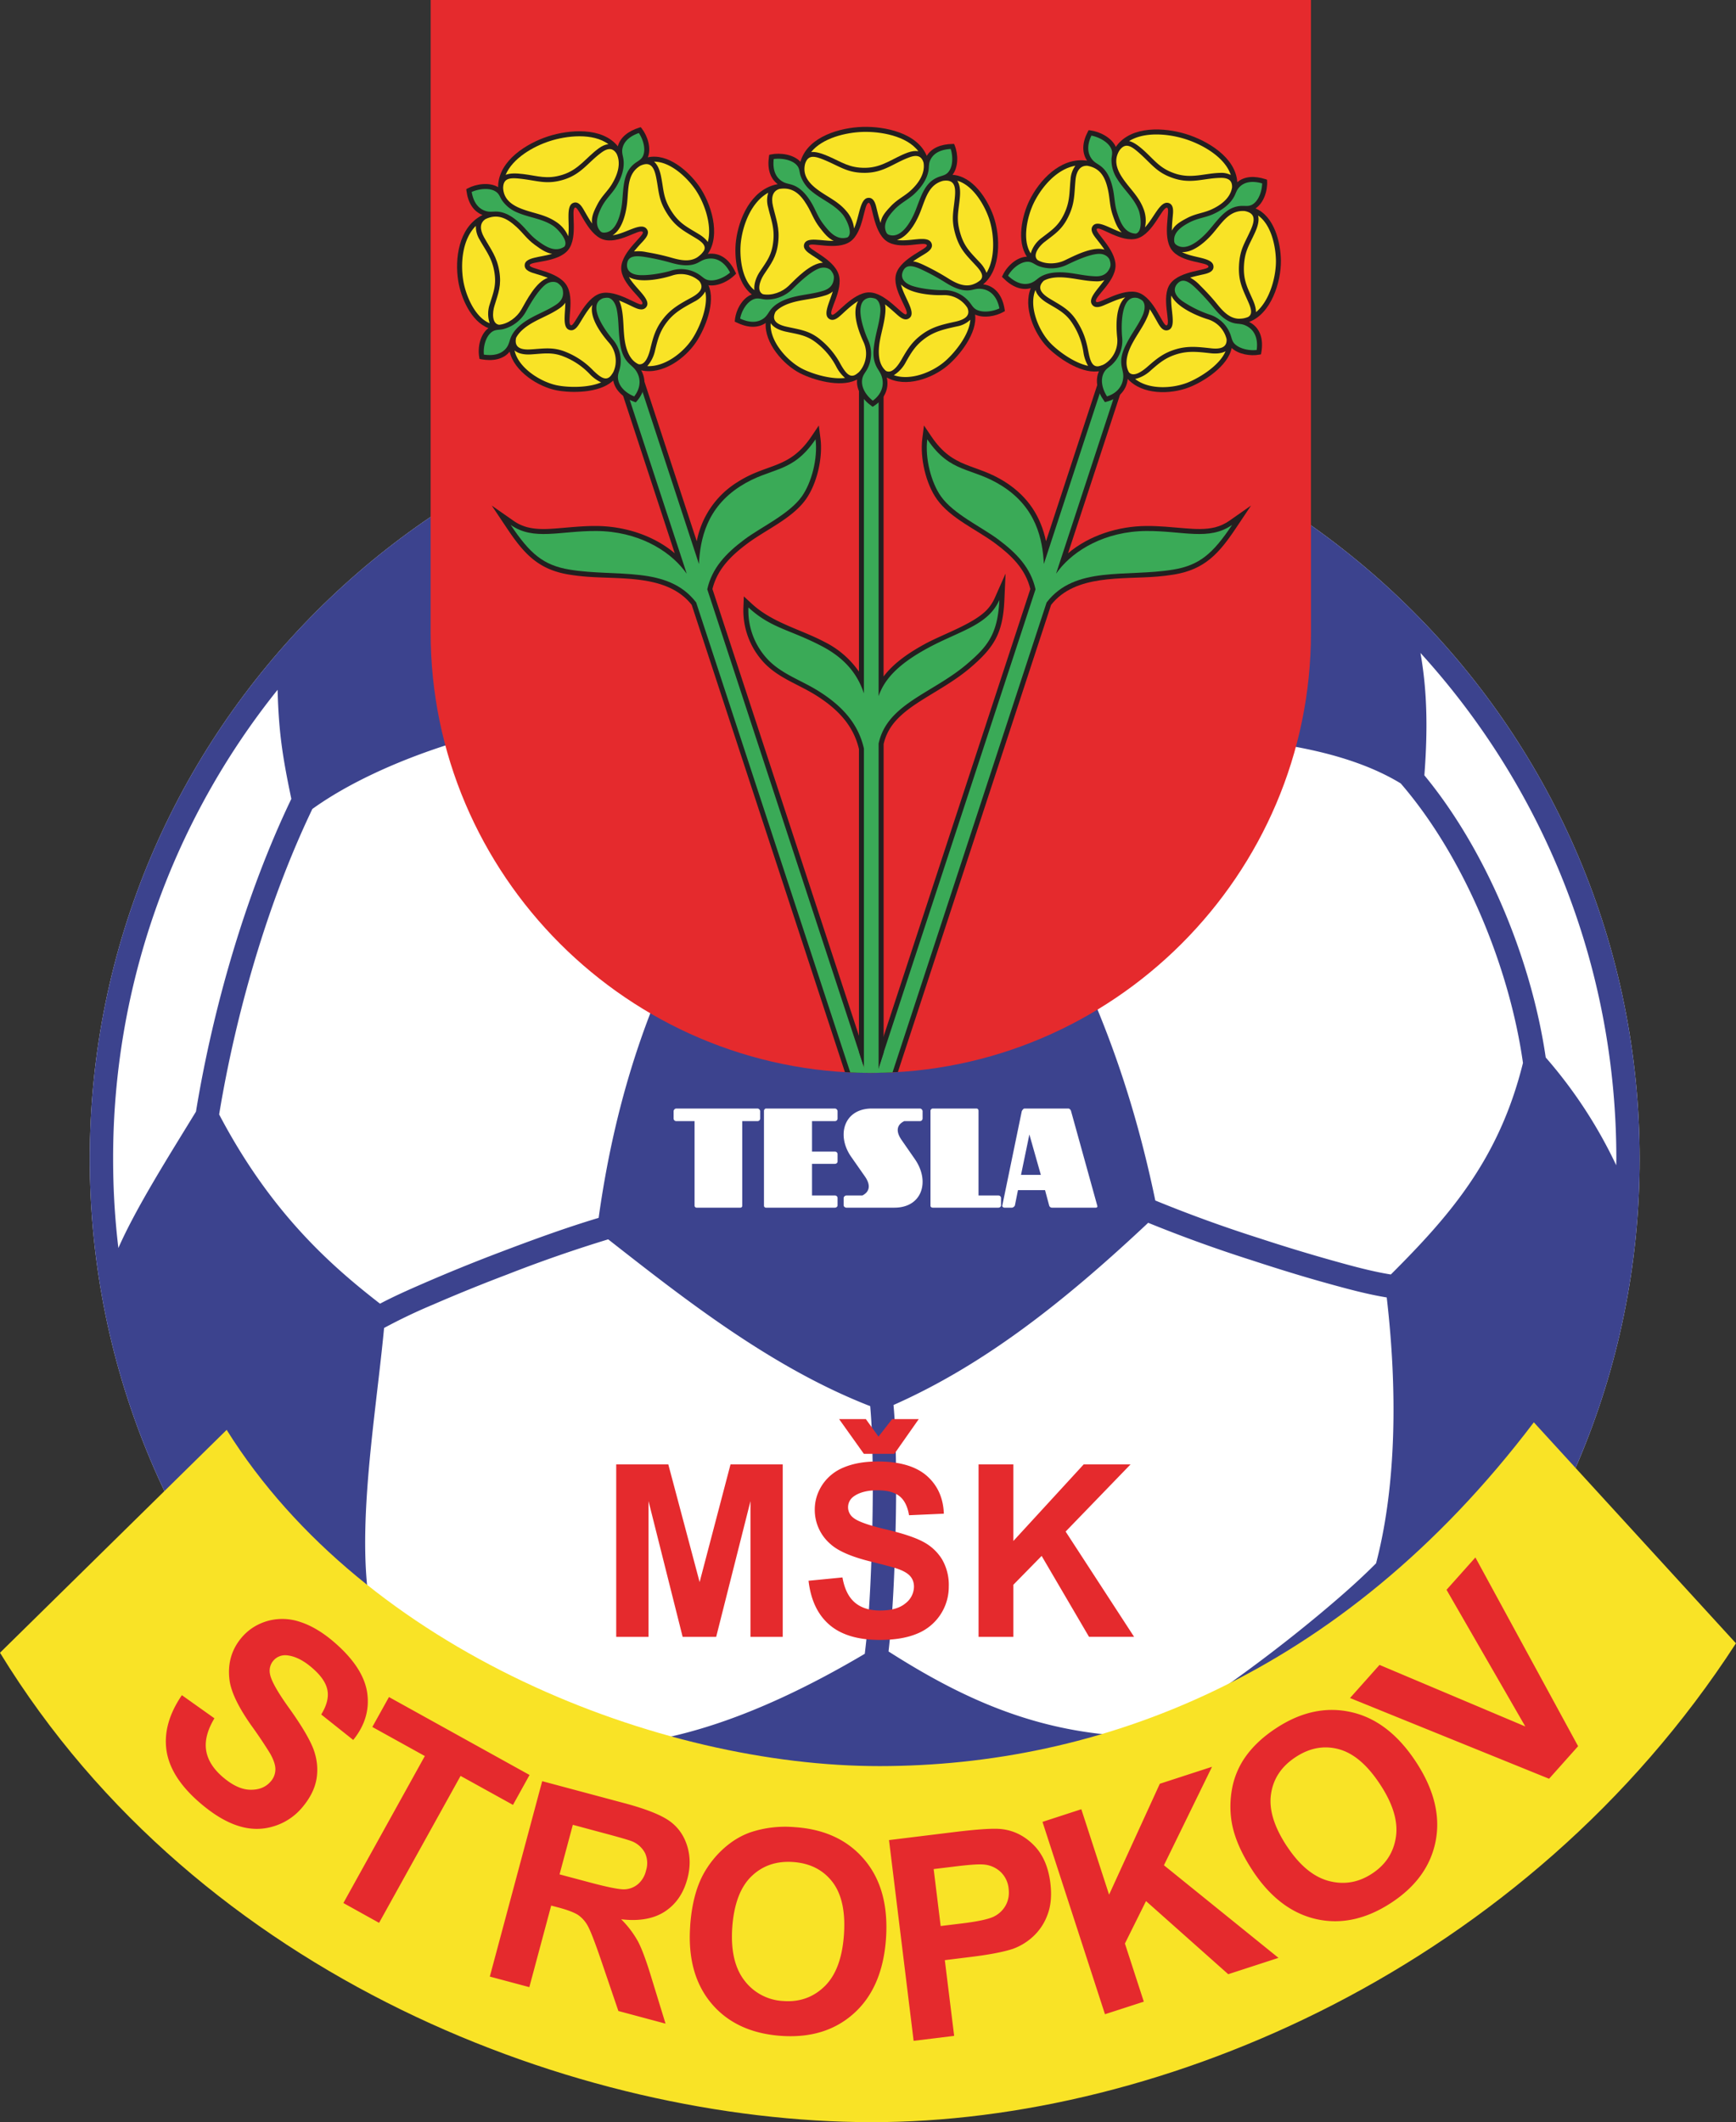 <svg xmlns="http://www.w3.org/2000/svg" width="409" height="500" fill="none"><rect width="100%" height="100%" fill="#333333" stroke="none"/><path fill="#fff" fill-rule="evenodd" d="M203.73 90.47c100.81 0 182.57 81.76 182.57 182.57 0 100.82-81.76 182.58-182.57 182.58-100.82 0-182.58-81.76-182.58-182.58 0-100.81 81.76-182.57 182.58-182.57" clip-rule="evenodd"/><path fill="#3c438e" fill-rule="evenodd" d="M203.73 90.47c100.81 0 182.57 81.76 182.57 182.57 0 100.82-81.76 182.58-182.57 182.58-100.82 0-182.58-81.76-182.58-182.58 0-100.81 81.76-182.57 182.58-182.57M73.59 190.6c-10.6 22.12-18.08 48.38-21.96 71.97 12.3 23.43 26.67 35.87 37.9 44.59 3.31-1.75 6.84-3.31 10.2-4.77a408 408 0 0 1 17.81-7.25c7.63-2.9 15.59-5.83 23.5-8.2 4.08-29.36 12.7-53.82 24.67-74.18a233 233 0 0 1 81.14 0c9.7 18.98 18.9 39.18 25.34 70.09a321 321 0 0 0 24.47 8.88 412 412 0 0 0 18.16 5.51c4.13 1.15 8.6 2.36 12.86 3.04 14-13.97 25.55-27.27 31.13-49.84-3.21-22.76-13.94-48.66-28.8-65.86-17.1-10.43-43.66-10.96-56.63-11.49-3.52-15-7.42-38.65-26.5-62.28 10.2-1.17 15.86-2.33 21.9-2.5a177 177 0 0 0-65.05-12.35c-25.99 0-50.67 5.6-72.9 15.67 7.52.31 14.46 2.33 25.82 3.63-19.08 23.63-21.2 39.72-24.72 54.71-13.3.55-41.28 8.36-58.34 20.63m-27.42 71.31c3.96-24.17 11.6-51.03 22.47-73.69-2.17-10.34-2.97-15.94-3.24-25.7a176.3 176.3 0 0 0-38.75 110.52q0 10.67 1.24 21c4.2-9.55 11.96-21.78 18.28-32.13m289.41-79.24c14.7 17.83 25.25 43.53 28.59 66.48a110 110 0 0 1 16.61 25.4l.03-1.5c0-45.91-17.49-87.75-46.15-119.21 1.43 8.1 1.84 16.88.92 28.83m-5.19 187.16c-4.89 5.23-10.53 10.15-16.02 14.74a361 361 0 0 1-21.82 16.78 279 279 0 0 1-22.96 14.85l-.11.07c-4.6 8.8-11.47 20.19-19.51 27.74a177.5 177.5 0 0 0 108.09-84.11c-9.18 4.45-18.33 8.16-27.65 9.9zm-59.6 39.3a291 291 0 0 0 18.58-12.26 354 354 0 0 0 21.48-16.52c4.52-3.78 9.16-7.79 13.35-12.02 4.85-18.49 5.02-41.13 2.51-62.64-4.44-.72-9.05-1.96-13.35-3.15-6.18-1.7-12.32-3.6-18.41-5.6a332 332 0 0 1-24.44-8.84c-20.08 18.87-38.8 33.53-60 42.93.34 3.66.45 7.43.53 11.01.15 6.4.1 12.83-.06 19.24-.23 9.15-.6 18.69-1.64 27.82 17.48 11.14 36.28 20.13 61.45 20.03m-67.05-19.48c1.14-9.32 1.51-19.13 1.75-28.5.15-6.33.2-12.67.05-18.98a143 143 0 0 0-.52-10.87c-23.22-9.03-43.79-25.25-61.73-39.3a326 326 0 0 0-23.79 8.28 399 399 0 0 0-17.58 7.14 129 129 0 0 0-11.43 5.46c-2.21 23.38-7.95 54.55-1.45 72.94-10.83-.2-18.23-3.4-27.84-7.7a177.4 177.4 0 0 0 92.64 64.86c-6.25-6.82-16-21.07-19.2-31.8 19.96 1.39 42.78-5.96 69.1-21.53" clip-rule="evenodd"/><path fill="#e52a2d" fill-rule="evenodd" d="M101.47 0h207.39v149.1c0 57.02-46.66 103.69-103.7 103.69-57.03 0-103.7-46.67-103.7-103.7z" clip-rule="evenodd"/><path fill="#f9e326" fill-rule="evenodd" d="M53.4 336.89 0 389.4C47.03 466.25 136.5 499.9 205.18 500s154.42-36.6 203.81-112.82l-47.62-52.07c-45.87 60.53-103.16 80.95-154.07 81-51.74.06-121.14-26.86-153.9-79.22" clip-rule="evenodd"/><path fill="#fff" fill-rule="evenodd" d="M164.09 284.54h10.33c.27 0 .45-.18.45-.45v-19.94h3.6c.36 0 .62-.28.62-.63v-1.71c0-.27-.26-.63-.63-.63h-19.13c-.36 0-.63.36-.63.63v1.7c0 .36.27.64.63.64h4.31v19.94c0 .27.27.45.45.45m16.35 0h16.26c.36 0 .63-.27.63-.54v-1.7a.6.6 0 0 0-.63-.63h-5.39v-7.46h5.4c.35 0 .62-.27.62-.54v-1.71a.6.6 0 0 0-.63-.63h-5.39v-7.18h5.4c.35 0 .62-.28.62-.63v-1.71c0-.27-.27-.63-.63-.63h-16.26c-.18 0-.45.27-.45.54v22.37c0 .27.26.45.45.45m39.31 0h15.46c.36 0 .63-.27.63-.54v-1.7a.6.6 0 0 0-.63-.63h-4.67v-19.95c0-.27-.18-.54-.45-.54h-10.34c-.26 0-.53.27-.53.54v22.37c0 .27.27.45.53.45m-20.36 0c-.27 0-.63-.27-.63-.54v-1.7c0-.36.36-.63.63-.63h3.78c1.61-.81 2.15-2.34.53-4.59l-3.14-4.49c-3.6-5.12-1.71-11.41 4.85-11.41h11.32c.36 0 .63.36.63.63v1.7c0 .36-.27.64-.63.64h-3.68c-1.7.8-2.16 2.33-.54 4.58l3.05 4.4c3.6 5.21 1.71 11.41-4.85 11.41zm52.3-23.36c.27 0 .54.27.63.54l6.2 22.37c.1.27-.09.45-.36.45h-10.33a.7.7 0 0 1-.63-.45l-.99-3.68h-6.38l-.72 3.6c-.09.26-.45.53-.72.53h-1.7c-.36 0-.63-.27-.54-.54l4.58-22.2c.09-.17.36-.62.63-.62zm-6.47 15.63-2.7-9.52-1.97 9.52z" clip-rule="evenodd"/><path fill="#e52a2d" d="M145.18 385.66v-40.64h12.27l7.38 27.73 7.28-27.73h12.3v40.64h-7.6v-31.99l-8.08 31.99h-7.9l-8.04-31.99v31.99zm45.32-13.22 7.98-.78q.71 4.03 2.92 5.91t5.94 1.88q3.98 0 5.97-1.68a5 5 0 0 0 2.02-3.92q0-1.44-.85-2.45t-2.95-1.76q-1.44-.5-6.57-1.77-6.6-1.65-9.25-4.03a10.6 10.6 0 0 1-3.75-8.17q0-3.1 1.76-5.81a11 11 0 0 1 5.07-4.12q3.32-1.4 8-1.4 7.65 0 11.52 3.34 3.86 3.37 4.06 8.96l-8.2.36q-.53-3.14-2.27-4.5-1.72-1.37-5.2-1.37-3.57 0-5.59 1.46a3.1 3.1 0 0 0-.09 4.99q1.55 1.3 7.54 2.72 6 1.41 8.86 2.92a11.5 11.5 0 0 1 4.5 4.13 12 12 0 0 1 1.61 6.48 11.9 11.9 0 0 1-7.42 11.06q-3.55 1.5-8.85 1.49-7.7 0-11.84-3.56t-4.93-10.38m7.2-38.09h6.3l2.98 4.13 3.22-4.13h6.27l-5.74 8.18h-7.2zm32.86 51.31v-40.64h8.2v18.05l16.57-18.05h11.04l-15.3 15.83 16.13 24.8h-10.62l-11.16-19.06-6.66 6.79v12.28zM42.85 399.4l7.67 5.45q-2.47 4.12-1.96 7.49.5 3.35 3.8 6.24 3.51 3.05 6.59 3.1 3.08.07 4.8-1.92a4.3 4.3 0 0 0 1.13-2.82q.04-1.54-1.26-3.83a109 109 0 0 0-4.45-6.63q-4.58-6.51-5.1-10.68-.73-5.85 2.98-10.12 2.4-2.74 6.03-3.78a13 13 0 0 1 7.66.25q4.02 1.3 8.16 4.91 6.77 5.9 7.62 11.83.83 5.95-3.3 11.06l-7.54-6q1.95-3.18 1.46-5.72-.46-2.55-3.54-5.21-3.16-2.76-6.09-3.02a3.65 3.65 0 0 0-3.91 4.35q.37 2.35 4.59 8.2 4.2 5.88 5.6 9.4 1.36 3.56.79 7.13-.6 3.57-3.55 6.97a14 14 0 0 1-6.75 4.3q-4.07 1.2-8.34-.22-4.29-1.41-8.98-5.49-6.82-5.92-7.74-12.25-.9-6.34 3.63-12.99m38.05 48.97 19.19-34.63-12.37-6.85 3.92-7.05 33.12 18.36-3.9 7.05-12.35-6.83-19.2 34.62zm34.5 17.33 12.34-46.04 19.58 5.24q7.37 1.99 10.38 4.12t4.18 5.84.06 7.8q-1.38 5.17-5.34 7.74-3.95 2.55-10.25 1.8a23 23 0 0 1 3.95 5.2q1.4 2.64 3.28 8.9l3.22 10.49-11.11-2.98-4.03-11.83q-2.16-6.32-3.1-8.07a7.5 7.5 0 0 0-2.28-2.67q-1.34-.9-4.54-1.77l-1.88-.5-5.15 19.22zm16.43-24.08 6.87 1.83q6.7 1.8 8.51 1.69a5.2 5.2 0 0 0 3.13-1.25 6 6 0 0 0 1.87-3.2 5.7 5.7 0 0 0-.24-4.09 6 6 0 0 0-3.02-2.75q-1.09-.45-6.74-1.96l-7.25-1.95zm30.77 12.15q.51-7.28 3.03-12.05a23 23 0 0 1 4.88-6.21q3-2.68 6.44-3.85a26 26 0 0 1 10.39-1.16q10.5.73 16.35 7.7 5.85 6.95 5.05 18.56-.81 11.51-7.53 17.58-6.7 6.06-17.18 5.33-10.61-.75-16.42-7.65-5.8-6.91-5-18.25m9.91.36q-.55 8.08 2.87 12.5a12.2 12.2 0 0 0 9.2 4.83q5.72.41 9.7-3.48 3.96-3.87 4.54-12.14.57-8.17-2.72-12.45-3.3-4.26-9.24-4.68t-9.86 3.4q-3.9 3.8-4.49 12.02m42.73 26.71-5.8-47.3 15.31-1.88q8.7-1.07 11.44-.68 4.2.55 7.39 3.79 3.18 3.23 3.87 8.87.54 4.36-.68 7.52a13 13 0 0 1-3.45 5.16 14 14 0 0 1-4.67 2.84q-3.34 1.1-9.83 1.9l-6.23.77 2.2 17.84zm4.72-40.47 1.65 13.42 5.22-.64q5.66-.7 7.47-1.67a6.4 6.4 0 0 0 2.7-2.69q.88-1.72.62-3.81a6.2 6.2 0 0 0-2.04-4.08 6.6 6.6 0 0 0-4.09-1.62q-1.76-.12-6.91.53zm40.36 34.2-14.72-45.32 9.15-2.98 6.54 20.13 11.95-26.13 12.3-4-11.33 23.2 26.99 21.82-11.84 3.85L270 447.91l-4.97 10 4.45 13.7z"/><path fill="#e52a2d" d="M295.1 440.7q-4.02-6.09-4.92-11.41-.64-3.94.1-7.9a19 19 0 0 1 2.8-6.96q2.68-4.04 7.54-7.23 8.79-5.8 17.67-3.82 8.88 1.97 15.28 11.69 6.35 9.64 4.7 18.54-1.67 8.89-10.43 14.66-8.89 5.85-17.68 3.9-8.82-1.98-15.07-11.47m8.1-5.72q4.45 6.75 9.86 8.19 5.43 1.43 10.23-1.75 4.8-3.15 5.6-8.65t-3.76-12.4q-4.5-6.85-9.72-8.25t-10.18 1.89q-4.98 3.27-5.77 8.69-.8 5.4 3.73 12.28m61.78-15.89-46.9-19.02 6.95-7.8 34.35 14.5-18.56-32.2 6.8-7.62 24.2 44.47z"/><path fill="#231f20" fill-rule="evenodd" d="m247.64 142.5-36.1 110.08q-3.06.19-6.18.2l37.39-114c-1.16-4.72-4.44-7.9-8.26-10.74-4.37-3.26-10.53-5.88-13.74-10.38-2.65-3.71-4.02-9.79-3.46-14.3l.4-3.11 1.75 2.6c5.25 7.77 10.31 6.2 17.38 10.71 5.5 3.52 8.4 8.24 9.62 13.97l13.67-41.69 5.52 1.82-14 42.7c5.03-4.27 11.93-6.39 18.42-6.43 3.1-.03 6.1.3 9.19.55 2.3.18 4.8.33 7.07-.25q1.78-.46 3.3-1.52l5.13-3.59-3.48 5.2c-4 6-7.36 9.85-14.69 11.05q-1.95.32-3.94.48c-8.25.7-19.28-.6-24.99 6.66" clip-rule="evenodd"/><path fill="#3aaa57" fill-rule="evenodd" d="m264.15 88.41-15.34 46.75q.33-.41.68-.9c3.6-4.6 10.82-9.08 20.57-9.15 8.63-.06 14.78 2.37 20.22-1.43-4.5 6.73-7.66 9.51-13.9 10.53-11.08 1.82-23.12-1-29.8 7.74l-36.3 110.71q-1.83.09-3.67.1l37.36-113.92c-1.12-5.03-4.4-8.47-8.78-11.74-3.99-2.98-10.51-5.95-13.48-10.12-2.34-3.28-3.8-9-3.25-13.48 5.59 8.27 10.45 6.41 17.72 11.06 7.98 5.1 9.46 12.56 9.75 18.32l14.93-45.54z" clip-rule="evenodd"/><path fill="#231f20" fill-rule="evenodd" d="m162.96 142.5 36.1 110.1q2.1.13 4.19.16l.31-5.08-35.71-108.9c1.16-4.72 4.45-7.9 8.26-10.74 4.37-3.26 10.53-5.88 13.74-10.38 2.65-3.71 4.02-9.79 3.46-14.3l-.4-3.11-1.75 2.6c-5.25 7.77-10.31 6.2-17.37 10.71a21 21 0 0 0-9.63 13.97l-13.67-41.69-5.52 1.82 14 42.7c-5.03-4.27-11.93-6.39-18.42-6.43-3.1-.03-6.1.3-9.2.55-2.3.18-4.8.33-7.05-.25q-1.8-.46-3.3-1.52l-5.14-3.59 3.48 5.2c4 6 7.36 9.85 14.69 11.05q1.96.32 3.94.48c8.26.7 19.28-.6 24.99 6.66" clip-rule="evenodd"/><path fill="#3aaa57" fill-rule="evenodd" d="m146.46 88.41 15.33 46.75q-.33-.41-.69-.9c-3.6-4.6-10.8-9.08-20.56-9.15-8.63-.06-14.79 2.37-20.22-1.43 4.5 6.73 7.66 9.51 13.9 10.53 11.07 1.82 23.12-1 29.8 7.74l36.3 110.72q1.83.09 3.67.1l-1.56-4.75-35.8-109.18c1.12-5.03 4.4-8.47 8.77-11.74 4-2.98 10.52-5.95 13.5-10.12 2.33-3.28 3.8-9 3.24-13.48-5.6 8.27-10.45 6.41-17.72 11.06-7.98 5.1-9.46 12.56-9.75 18.32l-14.93-45.54z" clip-rule="evenodd"/><path fill="#231f20" fill-rule="evenodd" d="M208.18 175.33v72.73l-1.5 4.7-2.68.02-1.63-4.94V176.5c-1.35-5.82-5.32-9.68-10.24-12.75-4.4-2.74-9.22-4.14-12.7-8.25a18 18 0 0 1-4.28-12.44l.1-2.54 1.88 1.73c4.86 4.5 11.45 5.99 17.18 9.02a21.4 21.4 0 0 1 8.06 6.98V86.1h5.8v73.28c2.5-3.29 6.16-5.7 9.73-7.65 4.18-2.29 11.4-4.7 14.56-8a10 10 0 0 0 1.91-2.86l2.54-5.73-.28 6.26c-.35 7.73-2.35 11.09-8.04 15.94-3.22 2.74-6.81 4.78-10.4 6.99-2.88 1.78-6.05 3.84-8.06 6.63a12 12 0 0 0-1.95 4.37" clip-rule="evenodd"/><path fill="#3aaa57" fill-rule="evenodd" d="M207 87.28v76.74c1.48-4.37 5.19-7.83 11.46-11.26 7.57-4.13 14.3-5.35 16.99-11.41-.37 8.08-2.82 11-7.63 15.1-8.13 6.93-18.84 9.38-20.82 18.75v77.56l-1.84.03-1.62-.03v-76.38c-1.4-6.27-5.63-10.4-10.8-13.62-4.22-2.64-9.1-4.1-12.41-8.01a16.8 16.8 0 0 1-4-11.63c5.35 4.96 9.8 5.17 17.43 9.2 5.81 3.07 8.46 7.04 9.78 11.07V87.3z" clip-rule="evenodd"/><path fill="#231f20" fill-rule="evenodd" d="m201.93 89.43-.35.16c-3.82 1.73-9.92-.05-13.05-1.63-3.99-2.02-8.45-7.14-8.13-11.87-1.94 1.34-4.45 1.1-6.93-.14l-.37-.18.05-.4c.23-2.35 1.72-5.16 3.98-6-3.51-2.62-4.22-8.74-3.73-12.64.66-5.33 3.57-11.85 9.3-13.23l.53-.11c-1.87-1.4-2.48-3.77-2.06-6.51l.07-.4.4-.09c2.2-.46 5.35-.01 6.94 1.73l.11-.36c1.88-5.63 9.23-7.69 14.52-7.86 5.22-.16 12.88 1.39 15.13 6.82v.02c1.14-1.9 3.38-2.77 6.04-2.82l.4-.01.16.38c.83 2.08.88 5.09-.53 6.9 4.78.32 8.2 5.66 9.65 9.72 1.67 4.7 1.87 12.6-2.43 16.08 2.9.38 4.57 2.72 5.06 5.9l.06.41-.35.2c-1.84 1.03-4.66 1.54-6.67.62.59 4.33-3.65 9.63-6.48 12.02-3.62 3.05-9.86 5.29-14.33 2.8.61 2.6-.5 5.08-2.98 6.68l-.33.22-.33-.23c-2.07-1.47-3.6-3.78-3.35-6.18" clip-rule="evenodd"/><path fill="#e52a2d" fill-rule="evenodd" d="M204.65 47.79c.92-.09 1 6.68 4.16 8.98s9.06-.07 9.55.98c.4.84-6 2.95-7.2 6.67-1.21 3.73 3.38 9.03 2.32 9.63-.79.45-4.8-5.16-8.72-5.16s-7.96 5.7-8.73 5.27c-1.08-.6 2.76-5.8 1.55-9.52s-7.33-5.92-6.98-6.78c.38-.94 6.6 1.32 9.77-.98s3.12-8.98 4.28-9.09" clip-rule="evenodd"/><path fill="#3aaa57" fill-rule="evenodd" d="M182.29 37.47c-.28 2.35.33 4.34 2.17 5.37.7.4 1.4.45 2.15.7 1.84.6 3.25 2.08 4.5 4.13 1.1 1.83 1.52 3.38 2.91 5.18 1.35 1.75 3.1 3.88 5.66 3.07 1.42-1.03-.4-4.5-1.16-5.4-2.02-2.4-4.87-3.44-7.24-5.4a8 8 0 0 1-2.74-3.95c-.18-.7-.18-1.36-.6-1.97-1.09-1.59-3.84-1.98-5.65-1.73m41.69-2.37c-2.19.13-3.98.87-4.78 2.57-.4.81-.31 1.48-.42 2.33-.3 2.16-1.68 4.11-3.35 5.68-1.52 1.41-3.14 2.07-4.7 3.7-1.2 1.28-2.67 3.1-2.08 4.95.22.7.45.96 1.18 1.1 2.92.55 5.13-3.92 5.95-6.05 1.32-3.4 2.18-6.53 5.43-7.71.97-.36 1.75-.41 2.4-1.37.95-1.4.88-3.63.37-5.2m11.48 37.56c-.5-2.54-1.93-4.4-4.41-4.61-.75-.06-1.28.08-1.98.24-2.17.5-4.3-.44-6.45-1.8a52 52 0 0 0-5.26-2.87c-2.06-1-3.75-1.43-4.53.1-.85 1.64.08 3 2.26 3.69 2.63.82 6.27.99 7.11.95a7.7 7.7 0 0 1 6.3 2.95c.6.77.88 1.42 1.89 1.8 1.55.59 3.68.21 5.07-.45M205.64 94.4c1.92-1.4 2.75-3.44 2.13-5.58-.23-.78-.63-1.34-1.03-2-1.28-2.13-1.04-4.25-.6-6.75.4-2.22 1.05-4.12 1.26-6.43.1-1.06-.05-2.65-1.12-3.25a4 4 0 0 0-1.27-.24c-4.4.4-1.26 8.3-.47 10 1 2.18.9 4.83-.28 6.92-.41.73-.9 1.23-1.09 2.09-.43 1.99.82 3.95 2.47 5.25m-31.26-19.34c2.04.93 4.07 1.1 5.62-.12.62-.49.93-1.07 1.36-1.7 1.34-1.93 3.85-2.9 6.19-3.42 2.2-.49 4.2-.63 6.41-1.32 1.77-.55 2.41-1.64 2.5-3 .05-.7-.3-1.27-.71-1.81-.73-.71-1.85-.8-2.78-.45-2.28.86-5.27 3.88-6.36 4.94a8.6 8.6 0 0 1-6.22 2.38c-1.07-.06-1.81-.5-2.89-.04-1.66.71-2.83 2.85-3.12 4.54" clip-rule="evenodd"/><path fill="#f9e326" fill-rule="evenodd" d="M216.36 35.63c-2.77-3.65-8.97-4.68-13.12-4.55-3.92.13-9.42 1.4-12.14 4.74 1.1-.11 2.45.3 4 .97 3.26 1.4 4.98 2.81 8.82 2.75 4.04-.07 6.47-2.33 9.94-3.59q1.45-.52 2.5-.32m-32.71 8.88c-1.57.47-2.03 1.94-1.54 4.04.75 3.21 1.63 5.16 1.22 8.65-.4 3.38-1.61 4.86-3.38 7.53-.92 1.4-1.76 3.9-.19 4.59 2.1.42 4.57-.54 6.03-1.96 1.77-1.73 5.15-5.36 8.09-5.46q-1.21-.9-2.48-1.7c-.9-.6-2.42-1.48-1.9-2.78.67-1.66 3.99-.64 6.92-.66-1.29-.6-2.22-1.74-3.33-3.18-1.44-1.88-1.85-3.42-2.99-5.29-1.6-2.66-3.4-4.25-6.45-3.78" clip-rule="evenodd"/><path fill="#f9e326" fill-rule="evenodd" d="M177.74 68.35c-.17-1.33.39-3 1.23-4.27 1.65-2.5 2.82-3.87 3.19-7.03.4-3.29-.49-5.2-1.2-8.24a6 6 0 0 1 .04-3.4c-3.9 2.14-5.91 7.31-6.43 11.46-.42 3.36.11 9.09 3.17 11.48m47.79-25.77c.6.9.76 2.25.62 3.84-.28 3.3-.94 4.93.05 8.39.96 3.37 2.42 4.62 4.66 7.05a7 7 0 0 1 1.56 2.43c2.21-3.62 1.78-9.46.53-12.99-1.14-3.2-3.78-7.68-7.42-8.72" clip-rule="evenodd"/><path fill="#f9e326" fill-rule="evenodd" d="M229.26 66.99q.44-.16.78-.34a6 6 0 0 0 .96-.67c.81-.87.28-1.92-1-3.32-2.39-2.59-3.9-3.93-4.94-7.53-1.04-3.66-.38-5.33-.08-8.81.22-2.47-.18-4.11-2.82-3.71-3.34.9-4.04 4-5.28 7.19-.9 2.35-2.85 5.98-5.55 6.73 3.07.5 7.2-1.2 8.1.71.62 1.33-.96 2.22-1.88 2.79q-1.26.74-2.44 1.56c.81.08 1.68.44 2.76.96a56 56 0 0 1 5.38 2.95c1.9 1.2 3.8 2.13 5.75 1.58zm-.66 8.35a6 6 0 0 1-3.14 1.56c-2.7.61-5.07 1.07-7.39 2.73-2.29 1.63-3.3 3.29-4.63 5.63a8 8 0 0 1-2.86 3.14c3.92 1.36 8.97-.68 11.9-3.15 2.24-1.88 5.9-6.25 6.12-9.91" clip-rule="evenodd"/><path fill="#f9e326" fill-rule="evenodd" d="M208.72 87.38c1.37.74 2.74-1.04 3.7-2.7 1.43-2.51 2.53-4.27 4.97-6.02 2.48-1.77 4.93-2.26 7.82-2.9 2.07-.48 3.5-1.37 2.71-3.23a6.5 6.5 0 0 0-5.67-3c-2.37.1-7.79-.23-9.97-2.5.75 3.2 3.88 6.85 1.78 8.04-1.1.63-2.27-.55-3.04-1.23-.82-.73-1.63-1.47-2.51-2.13q.17.9.06 2.04c-.22 2.36-.86 4.27-1.27 6.53-.42 2.38-.53 5.42 1.42 7.1m-25.99-13.94c-1.08 2.08.38 3.04 2.57 3.53 3.04.69 5.26.86 7.84 2.93a19 19 0 0 1 4.95 6c1.06 1.84 2.03 3.13 3.38 2.43l.26-.16.03-.02.23-.17.3-.24q.18-.17.35-.38a6.5 6.5 0 0 0 .83-6.72c-1.19-2.56-2.86-7-1.3-9.7q-.42.26-.79.52c-1.03.74-1.96 1.6-2.9 2.47-.76.68-1.92 1.88-3.03 1.26-1.67-.94-.09-3.74.75-6.51a5 5 0 0 1-1.89.96c-2.26.7-4.27.85-6.5 1.34-1.8.4-3.84 1.1-5.08 2.46" clip-rule="evenodd"/><path fill="#f9e326" fill-rule="evenodd" d="M199.09 89.05a9 9 0 0 1-2.02-2.57 17 17 0 0 0-4.67-5.66c-2.38-1.92-4.54-2.07-7.36-2.7-1.57-.36-2.84-1.01-3.46-1.98-.32 4.24 3.93 8.97 7.48 10.77 2.24 1.13 6.64 2.55 10.03 2.14m5.44-42.43c1.44-.14 1.79 1.62 2.04 2.66.27 1.1.53 2.19.9 3.25.19-1.45 1.03-2.5 2.42-3.96 1.6-1.69 3.22-2.33 4.74-3.75 1.82-1.7 3.37-3.99 2.96-6.48-.44-1.52-1.47-1.96-3.32-1.28-3.69 1.34-5.97 3.59-10.33 3.66-4.1.07-5.84-1.36-9.3-2.85-2.58-1.1-4.24-1.6-4.97.77-.55 2.3.51 4.06 2.36 5.58 2.5 2.05 5.22 2.96 7.39 5.54a7.5 7.5 0 0 1 1.8 4.08c1.28-2.87 1.36-7.04 3.31-7.22" clip-rule="evenodd"/><path fill="#231f20" fill-rule="evenodd" d="m144.48 89.67-.3.24c-3.18 2.72-9.53 2.72-12.98 2.07-4.4-.82-10.1-4.5-11.12-9.13-1.48 1.83-3.97 2.29-6.7 1.8l-.4-.08-.07-.4c-.42-2.31.22-5.43 2.17-6.86-4.11-1.55-6.5-7.22-7.12-11.1-.85-5.3.13-12.38 5.25-15.3q.24-.15.48-.26c-2.18-.82-3.44-2.93-3.79-5.68l-.05-.4.36-.2c1.98-1.05 5.13-1.5 7.15-.27v-.37c.24-5.94 6.73-9.96 11.76-11.6 4.97-1.61 12.75-2.26 16.43 2.33l.01.02c.56-2.14 2.47-3.6 5.01-4.4l.4-.11.24.32c1.38 1.77 2.27 4.64 1.42 6.78 4.68-1.03 9.45 3.14 11.97 6.64 2.91 4.06 5.31 11.58 2.15 16.12 2.9-.44 5.15 1.34 6.5 4.27l.18.36-.29.3c-1.47 1.5-4.04 2.77-6.23 2.45 1.77 4-.82 10.27-2.88 13.35-2.62 3.94-7.99 7.82-12.97 6.69 1.3 2.32.93 5-1 7.24l-.27.3-.37-.13c-2.4-.83-4.52-2.63-4.94-5" clip-rule="evenodd"/><path fill="#e52a2d" fill-rule="evenodd" d="M135.48 48.91c.87-.34 2.82 6.14 6.5 7.47 3.68 1.32 8.68-2.6 9.44-1.73.62.7-4.93 4.5-5.06 8.42s5.77 7.73 4.92 8.6c-.63.65-6.05-3.62-9.82-2.53-3.76 1.1-6.05 7.7-6.91 7.5-1.2-.28 1.04-6.33-1.16-9.58s-8.7-3.64-8.6-4.57c.1-1 6.71-.56 9.11-3.65 2.4-3.1.5-9.5 1.58-9.93" clip-rule="evenodd"/><path fill="#3aaa57" fill-rule="evenodd" d="M111.13 45.23c.39 2.33 1.53 4.08 3.58 4.56.8.18 1.47.04 2.26.06 1.94.06 3.7 1.1 5.48 2.72 1.57 1.45 2.4 2.82 4.24 4.17 1.77 1.3 4.06 2.86 6.28 1.37 1.08-1.39-1.63-4.21-2.62-4.88-2.6-1.74-5.63-1.93-8.44-3.15a8 8 0 0 1-3.74-3.04c-.37-.61-.55-1.25-1.13-1.72-1.49-1.23-4.24-.84-5.92-.09m39.4-13.89c-2.08.73-3.6 1.94-3.9 3.8-.13.88.13 1.5.26 2.35.31 2.15-.47 4.42-1.63 6.38-1.06 1.79-2.44 2.87-3.48 4.86-.81 1.58-1.7 3.73-.63 5.34.4.61.71.8 1.44.72 2.96-.28 3.84-5.19 4.03-7.46.32-3.63.28-6.87 3.06-8.92.84-.61 1.58-.88 1.94-1.97.52-1.61-.18-3.74-1.1-5.1M172 64.21c-1.18-2.3-3.07-3.7-5.51-3.2-.74.15-1.21.43-1.84.78-1.95 1.1-4.26.78-6.7.08-2-.57-3.8-.96-5.85-1.3-2.25-.38-4-.32-4.32 1.36-.35 1.8.92 2.86 3.2 2.9 2.75.07 6.3-.78 7.1-1.05a7.7 7.7 0 0 1 6.87 1.07c.8.58 1.24 1.12 2.31 1.2 1.66.14 3.6-.82 4.75-1.84M149.42 93.4c1.46-1.87 1.69-4.07.49-5.95-.43-.69-.97-1.1-1.54-1.64-1.82-1.68-2.19-3.79-2.45-6.31-.24-2.25-.16-4.25-.6-6.53-.2-1.04-.79-2.53-1.97-2.8-.48-.05-.85.01-1.3.11-4.1 1.62 1.11 8.32 2.34 9.73a7.7 7.7 0 0 1 1.66 6.73c-.19.82-.52 1.44-.46 2.31.14 2.04 1.89 3.57 3.83 4.35m-35.41-9.85c2.22.32 4.22-.08 5.37-1.68.46-.65.6-1.3.84-2.02.74-2.22 2.88-3.86 4.98-5 1.98-1.09 3.86-1.78 5.8-3.06 1.54-1.02 1.85-2.25 1.56-3.58-.15-.68-.65-1.14-1.19-1.54-.9-.48-2-.25-2.8.34-1.95 1.47-3.98 5.2-4.72 6.52a8.6 8.6 0 0 1-5.31 4.02c-1.05.24-1.89.02-2.79.76-1.4 1.15-1.93 3.53-1.74 5.24" clip-rule="evenodd"/><path fill="#f9e326" fill-rule="evenodd" d="M143.34 33.97c-3.68-2.73-9.92-2-13.86-.71-3.74 1.21-8.67 3.96-10.35 7.93 1.02-.4 2.44-.39 4.13-.18 3.5.43 5.55 1.32 9.23.18 3.85-1.19 5.56-4.03 8.54-6.22q1.24-.9 2.31-1M114.4 51.61c-1.38.89-1.4 2.43-.35 4.31 1.61 2.88 3 4.5 3.58 7.96.56 3.36-.2 5.12-1.14 8.18-.5 1.6-.61 4.23 1.1 4.46 2.12-.18 4.22-1.8 5.23-3.57 1.23-2.15 3.45-6.57 6.25-7.49-.93-.37-1.9-.65-2.86-.95-1.02-.31-2.73-.74-2.59-2.14.18-1.77 3.64-1.72 6.46-2.56-1.4-.22-2.63-1.05-4.08-2.12-1.92-1.4-2.73-2.77-4.35-4.25-2.29-2.1-4.46-3.14-7.25-1.83" clip-rule="evenodd"/><path fill="#f9e326" fill-rule="evenodd" d="M115.37 76.16a7 7 0 0 1 0-4.44c.88-2.86 1.62-4.5 1.1-7.64-.55-3.27-1.92-4.86-3.45-7.58a6 6 0 0 1-.91-3.28c-3.15 3.14-3.64 8.67-2.98 12.8.53 3.35 2.64 8.7 6.24 10.14m38.72-38.07c.83.7 1.35 1.95 1.66 3.51.65 3.26.47 5 2.38 8.05 1.87 2.97 3.62 3.76 6.44 5.47q1.5.9 2.19 1.9c1.1-4.1-.93-9.58-3.12-12.62-1.98-2.76-5.77-6.33-9.55-6.31" clip-rule="evenodd"/><path fill="#f9e326" fill-rule="evenodd" d="M164.47 60.49q.36-.28.65-.54a6 6 0 0 0 .74-.91c.53-1.07-.27-1.92-1.9-2.91-3-1.82-4.84-2.7-6.83-5.86-2.02-3.22-1.85-5-2.53-8.44-.49-2.43-1.33-3.9-3.75-2.78-2.95 1.8-2.76 4.97-3.06 8.38-.22 2.5-1.08 6.54-3.46 8 3.1-.37 6.59-3.14 7.97-1.56.98 1.1-.3 2.4-1.02 3.2q-1 1.05-1.91 2.18a9 9 0 0 1 2.92.15c2.1.36 3.95.76 5.98 1.34 2.17.62 4.24.98 5.97-.09zm1.69 8.2a6 6 0 0 1-2.58 2.38c-2.43 1.34-4.57 2.43-6.34 4.67-1.74 2.21-2.24 4.08-2.88 6.71a8.3 8.3 0 0 1-1.86 3.81c4.13.21 8.42-3.15 10.55-6.35 1.62-2.43 3.92-7.64 3.11-11.22" clip-rule="evenodd"/><path fill="#f9e326" fill-rule="evenodd" d="M150.42 85.8c1.52.33 2.34-1.76 2.8-3.63.68-2.8 1.24-4.8 3.1-7.16 1.89-2.39 4.1-3.55 6.7-4.97 1.85-1.03 2.98-2.28 1.7-3.85a6.5 6.5 0 0 0-6.28-1.3c-2.25.75-7.54 1.95-10.27.38 1.61 2.85 5.63 5.49 3.96 7.22-.9.9-2.35.1-3.27-.33-1-.48-1.98-.96-3-1.35q.4.81.62 1.94c.45 2.33.36 4.34.6 6.62.26 2.41 1 5.36 3.34 6.43m-28.84-6.16c-.47 2.3 1.21 2.82 3.45 2.68 3.11-.19 5.3-.64 8.35.63a18.5 18.5 0 0 1 6.42 4.38c1.53 1.47 2.82 2.44 3.92 1.4l.21-.23.03-.03.16-.23.22-.31q.13-.22.24-.46c.95-2.2.49-4.89-1.08-6.69-1.85-2.12-4.7-5.93-3.94-8.95q-.34.37-.62.72c-.79 1-1.44 2.09-2.1 3.17-.54.87-1.31 2.34-2.55 2.06-1.87-.43-1.13-3.57-1.1-6.46q-.5.76-1.55 1.45c-1.97 1.3-3.86 2-5.87 3.1-1.6.88-3.38 2.12-4.2 3.77" clip-rule="evenodd"/><path fill="#f9e326" fill-rule="evenodd" d="M141.64 90.1a9 9 0 0 1-2.66-1.92 17 17 0 0 0-6.06-4.13c-2.82-1.18-4.93-.72-7.82-.55-1.61.1-3.01-.18-3.87-.93.88 4.16 6.27 7.52 10.18 8.25 2.47.47 7.09.61 10.23-.73m-6.6-42.28c1.34-.53 2.17 1.06 2.7 1.99.57.97 1.11 1.95 1.76 2.87-.21-1.44.3-2.69 1.23-4.48 1.06-2.06 2.44-3.12 3.5-4.92 1.28-2.15 2.14-4.77 1.04-7.05-.84-1.34-1.95-1.46-3.54-.3-3.17 2.31-4.73 5.1-8.9 6.4-3.91 1.2-6 .31-9.72-.15-2.8-.35-4.53-.36-4.57 2.12.11 2.36 1.63 3.76 3.83 4.7 2.97 1.27 5.83 1.4 8.63 3.27a7.5 7.5 0 0 1 2.87 3.41c.43-3.12-.65-7.13 1.17-7.86" clip-rule="evenodd"/><path fill="#231f20" fill-rule="evenodd" d="m258.92 87.48-.38.03c-4.17.4-9.37-3.25-11.82-5.76-3.13-3.2-5.7-9.49-3.86-13.86-2.26.64-4.56-.4-6.5-2.38l-.3-.29.18-.37c.98-2.14 3.3-4.31 5.7-4.37-2.47-3.63-1.16-9.64.56-13.18 2.35-4.82 7.22-10.05 13.08-9.5q.28 0 .54.06c-1.31-1.93-1.13-4.37.17-6.83l.19-.36.4.05c2.22.28 5.07 1.72 6.01 3.9l.22-.32c3.6-4.72 11.22-4.28 16.28-2.73 5 1.53 11.74 5.47 12.11 11.34v.02c1.69-1.44 4.1-1.53 6.63-.72l.38.13.02.4c.12 2.24-.8 5.1-2.73 6.37 4.42 1.85 5.93 8 5.98 12.31.06 5-2.3 12.53-7.5 14.43 2.63 1.3 3.45 4.06 2.88 7.23l-.07.4-.4.08c-2.07.38-4.9-.06-6.51-1.57-.85 4.28-6.57 7.93-10.03 9.27-4.41 1.72-11.03 1.81-14.46-1.98-.26 2.65-2.11 4.64-4.98 5.36l-.39.1-.23-.33c-1.49-2.06-2.2-4.75-1.17-6.93" clip-rule="evenodd"/><path fill="#e52a2d" fill-rule="evenodd" d="M274.96 48.95c.9.22-1.22 6.65 1.04 9.85s8.6 2.86 8.72 4.01c.1.93-6.63.85-8.98 3.99-2.35 3.13.28 9.63-.91 9.86-.9.17-2.88-6.44-6.6-7.7-3.7-1.28-9.37 2.81-9.96 2.16-.82-.92 4.49-4.6 4.55-8.51s-5.02-7.98-4.4-8.68c.65-.77 5.8 3.4 9.55 2.24 3.74-1.15 5.86-7.49 6.99-7.22" clip-rule="evenodd"/><path fill="#3aaa57" fill-rule="evenodd" d="M257.14 31.95c-1.02 2.14-1.08 4.22.32 5.8.54.6 1.18.87 1.8 1.34 1.57 1.16 2.42 3.03 2.93 5.37.46 2.09.35 3.69 1.08 5.85.7 2.09 1.68 4.67 4.36 4.73 1.67-.51 1.08-4.38.65-5.5-1.13-2.92-3.5-4.8-5.1-7.43a8 8 0 0 1-1.31-4.63c.04-.72.26-1.34.06-2.06-.51-1.85-2.99-3.12-4.79-3.47m40.22 11.26c-2.11-.6-4.05-.48-5.36.87-.62.64-.77 1.3-1.15 2.07-.98 1.95-2.92 3.35-5 4.29-1.9.85-3.65.94-5.64 1.98-1.56.82-3.54 2.07-3.58 4-.02.74.12 1.07.76 1.43 2.6 1.47 6.12-2.05 7.6-3.8 2.34-2.78 4.16-5.46 7.62-5.54 1.04-.02 1.79.19 2.72-.5 1.35-1.02 2-3.17 2.03-4.8m-1.29 39.25c.36-2.56-.4-4.8-2.68-5.8-.68-.3-1.24-.33-1.94-.4-2.23-.23-3.94-1.82-5.54-3.79a52 52 0 0 0-4.04-4.43c-1.62-1.6-3.08-2.56-4.32-1.37-1.33 1.28-.89 2.87.95 4.23a27 27 0 0 0 6.42 3.2 7.7 7.7 0 0 1 5.01 4.83c.32.93.37 1.63 1.2 2.31 1.28 1.06 3.42 1.4 4.94 1.22m-35.25 10.93c2.26-.7 3.72-2.37 3.82-4.6.03-.8-.17-1.46-.33-2.23-.52-2.42.39-4.35 1.62-6.58 1.1-1.97 2.32-3.56 3.27-5.67.43-.97.8-2.53-.01-3.44-.36-.31-.7-.47-1.13-.64-4.28-1.04-3.87 7.44-3.68 9.3a7.7 7.7 0 0 1-2.5 6.47c-.62.55-1.25.87-1.7 1.62-1.06 1.75-.5 4 .63 5.77M237.5 64.97c1.63 1.54 3.5 2.36 5.35 1.71.75-.26 1.23-.71 1.84-1.17 1.89-1.4 4.58-1.5 6.96-1.24 2.24.26 4.18.77 6.5.83 1.85.05 2.81-.77 3.34-2.03.27-.64.12-1.3-.1-1.94-.45-.9-1.48-1.35-2.47-1.32-2.44.07-6.25 1.96-7.62 2.61a8.6 8.6 0 0 1-6.66.25c-1-.41-1.55-1.07-2.72-.99-1.8.14-3.6 1.78-4.43 3.3" clip-rule="evenodd"/><path fill="#f9e326" fill-rule="evenodd" d="M289.98 41.24c-1.44-4.35-6.97-7.33-10.94-8.54-3.76-1.16-9.37-1.74-13.02.54 1.07.25 2.22 1.09 3.48 2.22 2.62 2.38 3.8 4.27 7.45 5.46 3.84 1.24 6.87-.11 10.57-.19a5 5 0 0 1 2.46.5m-33.82-2.17c-1.64-.07-2.55 1.18-2.77 3.32-.32 3.28-.12 5.4-1.64 8.57-1.47 3.08-3.1 4.09-5.63 6.04-1.33 1.03-2.93 3.12-1.66 4.28 1.84 1.08 4.48.97 6.33.1 2.24-1.06 6.6-3.4 9.42-2.55-.55-.84-1.18-1.63-1.8-2.42-.65-.84-1.8-2.18-.89-3.24 1.17-1.35 3.98.68 6.76 1.61-1.02-.99-1.54-2.37-2.12-4.08-.76-2.24-.65-3.83-1.12-5.97-.66-3.04-1.85-5.13-4.88-5.66" clip-rule="evenodd"/><path fill="#f9e326" fill-rule="evenodd" d="M242.84 59.7a7 7 0 0 1 2.56-3.64c2.36-1.83 3.91-2.75 5.29-5.62 1.43-2.98 1.22-5.07 1.53-8.17a6 6 0 0 1 1.14-3.22c-4.38.77-7.97 5.01-9.8 8.77-1.48 3.04-2.83 8.63-.72 11.88m53.56-8.92c.29 1.05 0 2.37-.65 3.84-1.34 3.03-2.48 4.35-2.67 7.95-.18 3.5.8 5.15 2.13 8.18q.7 1.6.7 2.8c3.26-2.7 4.74-8.37 4.7-12.12-.05-3.4-1.1-8.49-4.2-10.65" clip-rule="evenodd"/><path fill="#f9e326" fill-rule="evenodd" d="M292.04 75.09q.46-.01.84-.07a6 6 0 0 0 1.14-.32c1.04-.56.88-1.73.11-3.47-1.41-3.22-2.41-4.98-2.22-8.71.2-3.81 1.35-5.18 2.77-8.37 1-2.27 1.15-3.95-1.47-4.43-3.45-.22-5.12 2.48-7.32 5.1-1.62 1.93-4.64 4.74-7.43 4.57 2.75 1.46 7.2 1.2 7.43 3.3.16 1.45-1.63 1.79-2.68 2.02-.95.22-1.89.42-2.81.7a9 9 0 0 1 2.3 1.8c1.51 1.5 2.8 2.88 4.13 4.53 1.42 1.75 2.9 3.24 4.93 3.35zm-3.32 7.68c-.89.48-2.11.61-3.48.46-2.76-.3-5.14-.63-7.87.19-2.7.8-4.19 2.05-6.22 3.83a8.3 8.3 0 0 1-3.71 2.05c3.26 2.55 8.7 2.26 12.29.87 2.72-1.06 7.59-4.01 9-7.4" clip-rule="evenodd"/><path fill="#f9e326" fill-rule="evenodd" d="M266 87.74c1.06 1.14 2.93-.1 4.38-1.37 2.16-1.9 3.78-3.22 6.65-4.08 2.92-.87 5.4-.54 8.34-.22 2.1.23 3.75-.16 3.61-2.17a6.5 6.5 0 0 0-4.4-4.67c-2.27-.68-7.3-2.74-8.62-5.6-.32 3.27 1.45 7.73-.92 8.19-1.25.23-1.97-1.26-2.48-2.15-.54-.96-1.07-1.92-1.69-2.83q-.12.9-.6 1.95c-.96 2.16-2.2 3.76-3.3 5.77-1.19 2.12-2.27 4.95-.97 7.18m-20.07-21.61c-1.7 1.62-.63 3 1.28 4.17 2.66 1.64 4.7 2.52 6.47 5.31 1.6 2.54 2.2 4.41 2.75 7.28.4 2.08.9 3.62 2.4 3.4l.3-.08h.05l.26-.1.36-.12.46-.24a6.5 6.5 0 0 0 2.96-6.1c-.3-2.8-.44-7.55 1.9-9.6q-.47.12-.9.25c-1.23.36-2.39.88-3.55 1.38-.94.4-2.42 1.16-3.27.22-1.28-1.43 1.12-3.57 2.8-5.92a5 5 0 0 1-2.09.3c-2.36-.06-4.31-.58-6.6-.83-1.8-.2-3.97-.21-5.58.68" clip-rule="evenodd"/><path fill="#f9e326" fill-rule="evenodd" d="M256.35 86.2a9 9 0 0 1-1.08-3.09 17 17 0 0 0-2.58-6.86c-1.64-2.59-3.63-3.43-6.1-4.94-1.37-.85-2.35-1.88-2.63-2.99-1.67 3.9.81 9.76 3.6 12.6 1.75 1.8 5.45 4.57 8.8 5.28m18.87-38.4c1.4.34 1.17 2.12 1.07 3.18-.1 1.13-.21 2.24-.2 3.36.65-1.3 1.79-2.02 3.57-2.96 2.06-1.08 3.8-1.16 5.7-2.01 2.27-1.03 4.48-2.68 4.9-5.18.08-1.58-.76-2.32-2.73-2.28-3.92.07-6.8 1.47-10.96.12-3.9-1.26-5.09-3.18-7.87-5.7-2.1-1.89-3.5-2.9-4.96-.89-1.26 2-.83 4.01.43 6.05 1.7 2.74 3.98 4.5 5.2 7.63a7.5 7.5 0 0 1 .38 4.45c2.14-2.3 3.56-6.22 5.47-5.76" clip-rule="evenodd"/></svg>